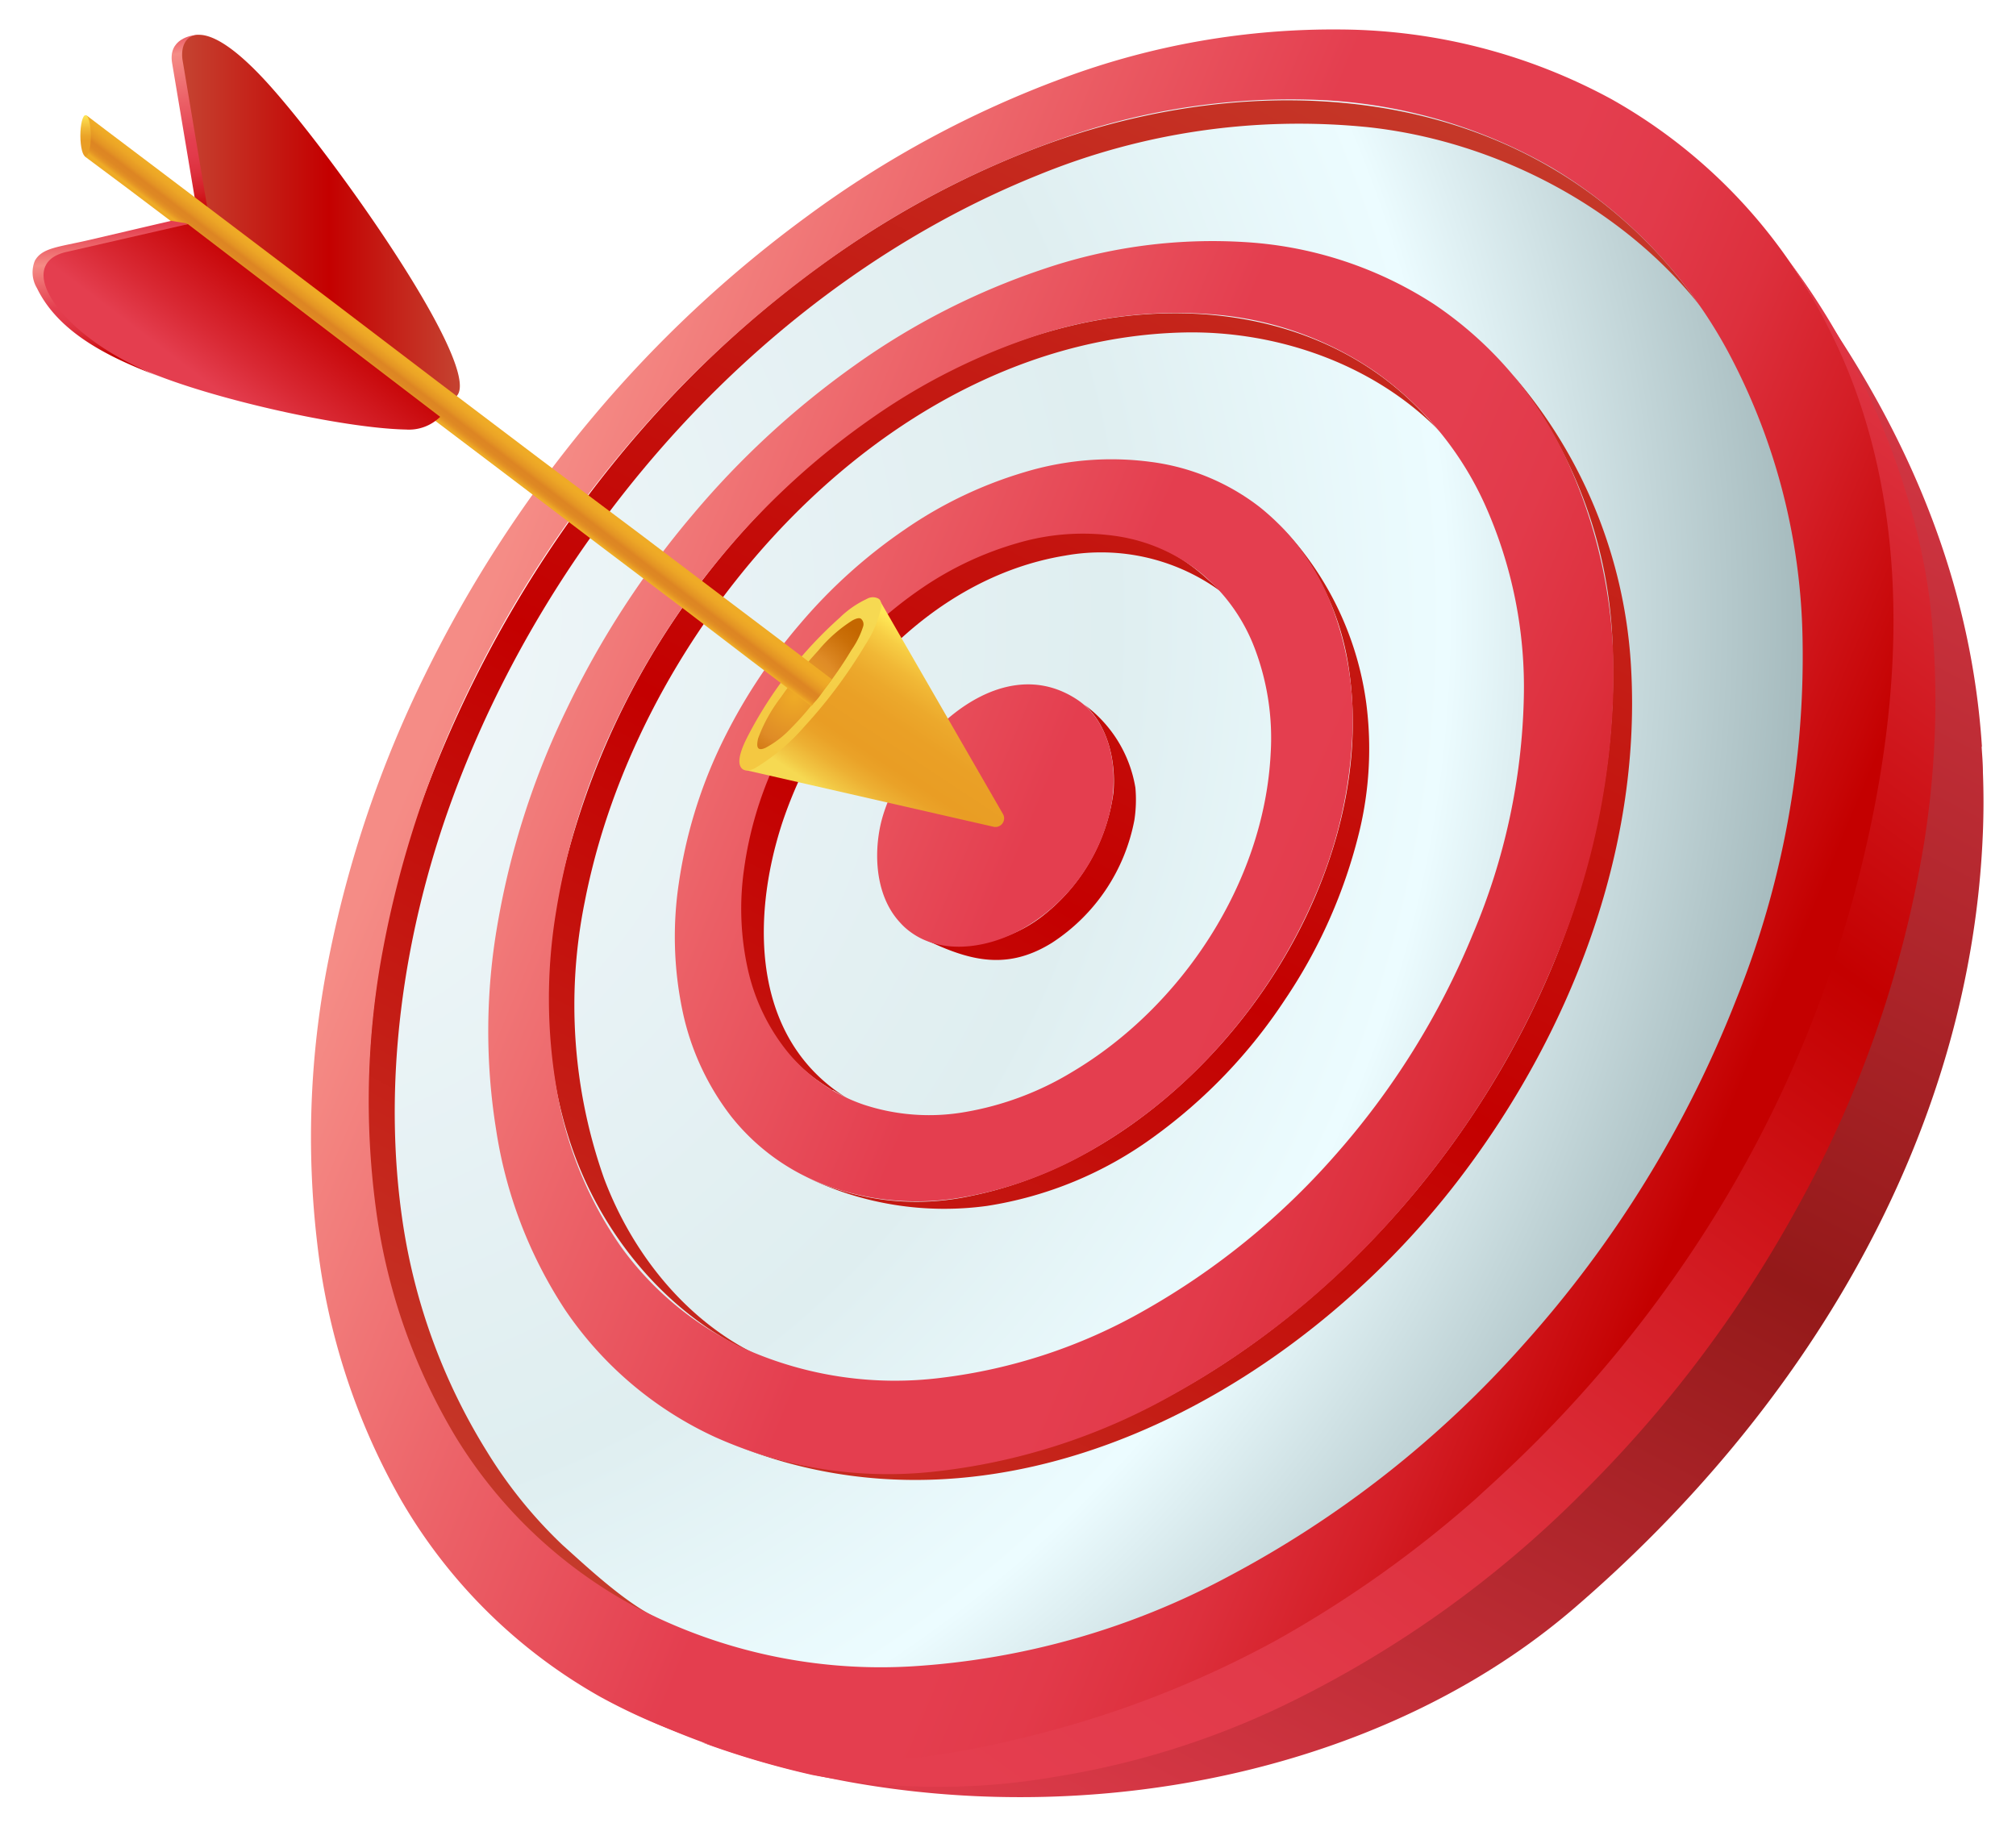 <svg xmlns="http://www.w3.org/2000/svg" xmlns:xlink="http://www.w3.org/1999/xlink" viewBox="0 0 158.47 143.63"><defs><style>.cls-1{mask:url(#mask);}.cls-2{mix-blend-mode:multiply;fill:url(#radial-gradient);}.cls-3{fill:none;}.cls-4{fill:url(#radial-gradient-2);}.cls-5{fill:url(#linear-gradient);}.cls-6{fill:url(#linear-gradient-2);}.cls-7{fill:url(#linear-gradient-3);}.cls-8{fill:url(#linear-gradient-4);}.cls-9{fill:url(#linear-gradient-5);}.cls-10{fill:url(#linear-gradient-6);}.cls-11{fill:url(#linear-gradient-7);}.cls-12{fill:url(#linear-gradient-8);}.cls-13{fill:url(#linear-gradient-9);}.cls-14{fill:url(#linear-gradient-10);}.cls-15{fill:url(#linear-gradient-11);}.cls-16{fill:url(#linear-gradient-12);}.cls-17{fill:url(#linear-gradient-13);}.cls-18{fill:url(#linear-gradient-14);}.cls-19{fill:url(#linear-gradient-15);}.cls-20{fill:url(#linear-gradient-16);}.cls-21{fill:url(#radial-gradient-3);}.cls-22{clip-path:url(#clip-path);}.cls-23{mask:url(#mask-2);}.cls-24{fill:url(#radial-gradient-4);}.cls-25{fill:url(#linear-gradient-17);}.cls-26{fill:url(#linear-gradient-18);}.cls-27{fill:url(#linear-gradient-19);}.cls-28{fill:url(#linear-gradient-20);}.cls-29{filter:url(#luminosity-noclip);}</style><filter id="luminosity-noclip" x="54.42" y="-7723.85" width="16.98" height="32766" filterUnits="userSpaceOnUse" color-interpolation-filters="sRGB"></filter><mask id="mask" x="54.42" y="-7723.85" width="16.98" height="32766" maskUnits="userSpaceOnUse"><g class="cls-29"></g></mask><radialGradient id="radial-gradient" cx="-184.05" cy="-3930.69" r="33.79" gradientTransform="matrix(0.38, 0, 0, 0.11, 132.63, 490.75)" gradientUnits="userSpaceOnUse"><stop offset="0.21"></stop><stop offset="0.25" stop-color="#0c0c0c"></stop><stop offset="0.33" stop-color="#2b2b2b"></stop><stop offset="0.43" stop-color="#5d5d5d"></stop><stop offset="0.55" stop-color="#a3a3a3"></stop><stop offset="0.68" stop-color="#fafafa"></stop><stop offset="0.69" stop-color="#fff"></stop><stop offset="0.7" stop-color="#e7e7e7"></stop><stop offset="0.74" stop-color="#b1b1b1"></stop><stop offset="0.77" stop-color="#828282"></stop><stop offset="0.8" stop-color="#5a5a5a"></stop><stop offset="0.84" stop-color="#393939"></stop><stop offset="0.88" stop-color="#202020"></stop><stop offset="0.91" stop-color="#0e0e0e"></stop><stop offset="0.95" stop-color="#030303"></stop><stop offset="1"></stop></radialGradient><radialGradient id="radial-gradient-2" cx="15.82" cy="48.58" r="125.66" gradientUnits="userSpaceOnUse"><stop offset="0.04" stop-color="#f3f8fb"></stop><stop offset="0.57" stop-color="#dfeef0"></stop><stop offset="0.78" stop-color="#ecfcff"></stop><stop offset="1" stop-color="#a6bbbe"></stop></radialGradient><linearGradient id="linear-gradient" x1="150.88" y1="12.5" x2="78.79" y2="151.85" gradientUnits="userSpaceOnUse"><stop offset="0" stop-color="#e43e4f"></stop><stop offset="0.53" stop-color="#941919"></stop><stop offset="1" stop-color="#e43e4f"></stop></linearGradient><linearGradient id="linear-gradient-2" x1="110.34" y1="-8.47" x2="38.25" y2="130.87" gradientUnits="userSpaceOnUse"><stop offset="0" stop-color="#c54331"></stop><stop offset="0.53" stop-color="#c40000"></stop><stop offset="1" stop-color="#c54331"></stop></linearGradient><linearGradient id="linear-gradient-3" x1="118.68" y1="-4.16" x2="46.58" y2="135.19" xlink:href="#linear-gradient-2"></linearGradient><linearGradient id="linear-gradient-4" x1="109.29" y1="-9.01" x2="37.2" y2="130.33" xlink:href="#linear-gradient-2"></linearGradient><linearGradient id="linear-gradient-5" x1="126.61" y1="-0.05" x2="54.52" y2="139.28" xlink:href="#linear-gradient-2"></linearGradient><linearGradient id="linear-gradient-6" x1="137.05" y1="5.35" x2="64.96" y2="144.69" xlink:href="#linear-gradient-2"></linearGradient><linearGradient id="linear-gradient-7" x1="37.51" y1="48.57" x2="135.16" y2="89.33" gradientUnits="userSpaceOnUse"><stop offset="0" stop-color="#f58c86"></stop><stop offset="0.23" stop-color="#ec6268"></stop><stop offset="0.44" stop-color="#e43e4f"></stop><stop offset="0.61" stop-color="#e43e4f"></stop><stop offset="0.69" stop-color="#e23a4a"></stop><stop offset="0.78" stop-color="#dd303d"></stop><stop offset="0.88" stop-color="#d41e26"></stop><stop offset="0.98" stop-color="#c70607"></stop><stop offset="1" stop-color="#c40000"></stop></linearGradient><linearGradient id="linear-gradient-8" x1="110.36" y1="-8.46" x2="38.27" y2="130.88" xlink:href="#linear-gradient-2"></linearGradient><linearGradient id="linear-gradient-9" x1="37.01" y1="49.76" x2="134.66" y2="90.51" xlink:href="#linear-gradient-7"></linearGradient><linearGradient id="linear-gradient-10" x1="160.99" y1="29.68" x2="79.61" y2="142.32" gradientUnits="userSpaceOnUse"><stop offset="0" stop-color="#e43e4f"></stop><stop offset="0.34" stop-color="#c40000"></stop><stop offset="0.38" stop-color="#c70607"></stop><stop offset="0.55" stop-color="#d41e26"></stop><stop offset="0.71" stop-color="#dd303d"></stop><stop offset="0.86" stop-color="#e23a4a"></stop><stop offset="1" stop-color="#e43e4f"></stop></linearGradient><linearGradient id="linear-gradient-11" x1="38" y1="47.4" x2="135.65" y2="88.15" xlink:href="#linear-gradient-7"></linearGradient><linearGradient id="linear-gradient-12" x1="37.83" y1="47.8" x2="135.48" y2="88.56" xlink:href="#linear-gradient-7"></linearGradient><linearGradient id="linear-gradient-13" x1="14.27" y1="2.07" x2="16.76" y2="16.67" gradientUnits="userSpaceOnUse"><stop offset="0" stop-color="#e43e4f"></stop><stop offset="0.14" stop-color="#f58c86"></stop><stop offset="0.38" stop-color="#ec6268"></stop><stop offset="0.61" stop-color="#e43e4f"></stop><stop offset="0.69" stop-color="#e23a4a"></stop><stop offset="0.78" stop-color="#dd303d"></stop><stop offset="0.88" stop-color="#d41e26"></stop><stop offset="0.98" stop-color="#c70607"></stop><stop offset="1" stop-color="#c40000"></stop></linearGradient><linearGradient id="linear-gradient-14" x1="14.29" y1="17" x2="36.14" y2="17" xlink:href="#linear-gradient-2"></linearGradient><linearGradient id="linear-gradient-15" x1="67.65" y1="64.21" x2="75.55" y2="52.31" gradientUnits="userSpaceOnUse"><stop offset="0" stop-color="#f6d952"></stop><stop offset="0.06" stop-color="#f2c744"></stop><stop offset="0.16" stop-color="#edb033"></stop><stop offset="0.25" stop-color="#eaa228"></stop><stop offset="0.32" stop-color="#e99d24"></stop><stop offset="0.53" stop-color="#eaa026"></stop><stop offset="0.67" stop-color="#eca92c"></stop><stop offset="0.79" stop-color="#f1b836"></stop><stop offset="0.9" stop-color="#f7cd44"></stop><stop offset="1" stop-color="#ffe856"></stop></linearGradient><linearGradient id="linear-gradient-16" x1="74" y1="47.04" x2="68.02" y2="59" gradientTransform="matrix(1.01, 0, 0, 0.99, -8.15, 1.14)" gradientUnits="userSpaceOnUse"><stop offset="0" stop-color="#f6d952"></stop><stop offset="0.51" stop-color="#f5cd46"></stop><stop offset="1" stop-color="#f4c841"></stop></linearGradient><radialGradient id="radial-gradient-3" cx="62.46" cy="54.79" r="7.13" gradientUnits="userSpaceOnUse"><stop offset="0" stop-color="#efab26"></stop><stop offset="0.52" stop-color="#df8b26"></stop><stop offset="0.6" stop-color="#d9831e"></stop><stop offset="0.84" stop-color="#ca6f08"></stop><stop offset="1" stop-color="#c46700"></stop></radialGradient><clipPath id="clip-path"><path class="cls-3" d="M78.84,64,69.17,47.23a.4.4,0,0,0-.13-.16.93.93,0,0,0-.93,0A7.77,7.77,0,0,0,66,48.57a32.56,32.56,0,0,0-7,8.89c-.29.56-1.35,2.41-.64,3a.62.62,0,0,0,.22.1L78.1,65A.68.68,0,0,0,78.84,64Z"></path></clipPath><mask id="mask-2" x="54.42" y="43.18" width="16.98" height="20.59" maskUnits="userSpaceOnUse"><g class="cls-1"><ellipse class="cls-2" cx="62.91" cy="53.48" rx="12.8" ry="3.76" transform="translate(-18.09 69.47) rotate(-51.53)"></ellipse></g></mask><radialGradient id="radial-gradient-4" cx="-184.05" cy="-3930.69" r="33.79" gradientTransform="matrix(0.38, 0, 0, 0.11, 132.63, 490.75)" gradientUnits="userSpaceOnUse"><stop offset="0.21" stop-color="#f4c841"></stop><stop offset="0.69" stop-color="#f6d246"></stop><stop offset="0.7" stop-color="#f7d54d"></stop><stop offset="0.75" stop-color="#fae36d"></stop><stop offset="0.81" stop-color="#fcef86"></stop><stop offset="0.87" stop-color="#fef798"></stop><stop offset="0.93" stop-color="#fffba3"></stop><stop offset="1" stop-color="#fffda6"></stop></radialGradient><linearGradient id="linear-gradient-17" x1="36.08" y1="31.27" x2="33.57" y2="34.56" gradientUnits="userSpaceOnUse"><stop offset="0.06" stop-color="#efab26"></stop><stop offset="0.15" stop-color="#eca526"></stop><stop offset="0.28" stop-color="#e49524"></stop><stop offset="0.36" stop-color="#dd8523"></stop><stop offset="0.45" stop-color="#de8823"></stop><stop offset="0.51" stop-color="#e39124"></stop><stop offset="0.56" stop-color="#eaa025"></stop><stop offset="0.59" stop-color="#efab26"></stop></linearGradient><linearGradient id="linear-gradient-18" x1="6.75" y1="7.96" x2="6.71" y2="12.36" gradientTransform="translate(0.03 -0.02) rotate(0.15)" gradientUnits="userSpaceOnUse"><stop offset="0" stop-color="#f6d952"></stop><stop offset="0.12" stop-color="#fce355"></stop><stop offset="0.25" stop-color="#ffe856"></stop><stop offset="0.29" stop-color="#fcde4f"></stop><stop offset="0.47" stop-color="#f2bb38"></stop><stop offset="0.62" stop-color="#eba529"></stop><stop offset="0.71" stop-color="#e99d24"></stop></linearGradient><linearGradient id="linear-gradient-19" x1="8.51" y1="16.79" x2="9.21" y2="29.46" gradientUnits="userSpaceOnUse"><stop offset="0.09" stop-color="#e43e4f"></stop><stop offset="0.3" stop-color="#f58c86"></stop><stop offset="0.44" stop-color="#ec6268"></stop><stop offset="0.57" stop-color="#e43e4f"></stop><stop offset="0.64" stop-color="#e23a4a"></stop><stop offset="0.71" stop-color="#dd303d"></stop><stop offset="0.79" stop-color="#d41e26"></stop><stop offset="0.87" stop-color="#c70607"></stop><stop offset="0.88" stop-color="#c40000"></stop></linearGradient><linearGradient id="linear-gradient-20" x1="27.66" y1="15.53" x2="15.89" y2="31.02" gradientUnits="userSpaceOnUse"><stop offset="0" stop-color="#e43e4f"></stop><stop offset="0.09" stop-color="#dd303d"></stop><stop offset="0.42" stop-color="#c40000"></stop><stop offset="0.78" stop-color="#d92934"></stop><stop offset="0.95" stop-color="#e43e4f"></stop></linearGradient></defs><g id="Layer_2" data-name="Layer 2"><path class="cls-4" d="M107.22,4.8a42.83,42.83,0,0,1,20.09,5.43,39.93,39.93,0,0,1,14.86,15,52.14,52.14,0,0,1,6.54,23.92,76.1,76.1,0,0,1-5.4,30.41,94.4,94.4,0,0,1-17.84,29,87.55,87.55,0,0,1-25,19.49,63.41,63.41,0,0,1-26.32,7.28,43.72,43.72,0,0,1-22.83-5.09,39.65,39.65,0,0,1-15.08-14.57A49.94,49.94,0,0,1,29.75,96.4a67.76,67.76,0,0,1,.73-21.26,86,86,0,0,1,7.3-21.72A95.66,95.66,0,0,1,50.5,33.88,92.05,92.05,0,0,1,66.84,18.63,77.66,77.66,0,0,1,86,8.37,57.81,57.81,0,0,1,107.22,4.8Z"></path><path class="cls-5" d="M155.79,58.67c-.81-12.29-5.28-23.31-12-33.32-.56-.84-2.65-4-3.22-4.86,14,20.71,7.9,51.93-3.59,72.22a101.33,101.33,0,0,1-8.86,13.13C117,119.93,101.49,131.78,84,136.74c-10.2,2.89-23.63,2.23-36.07-3,23.26,12.2,56.25,9.51,75.79-7.29,17.94-15.41,31.22-36.92,32.15-61.07.06-1.55.06-3.1,0-4.65,0-.68-.06-1.36-.1-2Z"></path><path class="cls-6" d="M94.92,45.54c-11.93-10.87-30,3.51-34.58,15-3.24,8.14-3.79,19.7,4.82,25l.25.16h.06l1.5.87c-7.84-4.53-8-14.13-5.49-21.85C64.76,54.87,73,45.44,83.73,43.68a15.93,15.93,0,0,1,12.47,3Z"></path><path class="cls-7" d="M89.25,61.94a10.14,10.14,0,0,0-4-6.53c1.88,1.67,2.49,4.56,2.27,6.92a14.78,14.78,0,0,1-5.61,9.72c-2.79,2.15-6.87,3-10,1.42,3.72,1.85,6.9,3.08,10.8.64a14.79,14.79,0,0,0,6.46-9.64A10.61,10.61,0,0,0,89.25,61.94Z"></path><path class="cls-8" d="M112.18,32.83a24.94,24.94,0,0,0-3.45-3.13c-6.74-5-15.51-6-23.57-4.31-12.4,2.67-23.17,11-30.6,21.1A61.52,61.52,0,0,0,44.38,68.12c-1.8,7.36-1.87,15.26.68,22.39S53,103.9,60,106.75c-5.88-2.66-10.25-8.07-12.52-14.11a40.91,40.91,0,0,1-1.51-21.77c.23-1.19.51-2.38.83-3.58C52.26,47,70.77,26.68,93,26.14c7.6-.18,15.52,2.66,20.7,8.33Z"></path><path class="cls-9" d="M107.4,55.31a24.86,24.86,0,0,0-7-14.23A20.7,20.7,0,0,1,106,52.38C108.78,70.16,94,90.4,76.43,94A20.18,20.18,0,0,1,63.3,92.5a24.83,24.83,0,0,0,14.27,2.31,30,30,0,0,0,13.16-5.46A41.31,41.31,0,0,0,101,78.6a40.85,40.85,0,0,0,5.82-13.09A27.75,27.75,0,0,0,107.4,55.31Z"></path><path class="cls-10" d="M128.22,52.63a38.4,38.4,0,0,0-9.3-23.15,35.82,35.82,0,0,1,7.85,21.57c.86,24.6-15.33,48.9-36.43,59.54-10.07,5.07-22.55,7.29-33.23,2.75,21.33,9.06,44.62-3.62,57.64-20.71C123.37,81.32,129,67,128.22,52.63Z"></path><path class="cls-11" d="M98.12,19.05a30.66,30.66,0,0,1,14.61,4.87,29.78,29.78,0,0,1,10.2,11.75,40,40,0,0,1,3.9,17.68,58,58,0,0,1-4.43,21.71,70.85,70.85,0,0,1-12.74,20.51,66.14,66.14,0,0,1-17.58,14.15,48.73,48.73,0,0,1-18.85,6,33.19,33.19,0,0,1-17-2.73,28.74,28.74,0,0,1-11.8-10A35.4,35.4,0,0,1,39,88.83a48.89,48.89,0,0,1,.11-16.18,63.28,63.28,0,0,1,5.43-16.89,71.24,71.24,0,0,1,9.89-15.27A68.22,68.22,0,0,1,67.19,28.72a56.35,56.35,0,0,1,14.87-7.58A41.26,41.26,0,0,1,98.12,19.05Zm-38.9,87.28a29,29,0,0,0,14.7,2A42.53,42.53,0,0,0,90,103a57.8,57.8,0,0,0,14.92-12.14,61.52,61.52,0,0,0,10.86-17.43,50.38,50.38,0,0,0,4-18.52,35.06,35.06,0,0,0-3.08-15.29,25.76,25.76,0,0,0-8.55-10.36,26.1,26.1,0,0,0-12.54-4.52,35.28,35.28,0,0,0-14,1.6,49.31,49.31,0,0,0-13.1,6.55A59.67,59.67,0,0,0,57.13,43.24a62.19,62.19,0,0,0-8.72,13.49,54.49,54.49,0,0,0-4.69,14.89,41.92,41.92,0,0,0,.06,14.15A30.31,30.31,0,0,0,48.8,98,24.71,24.71,0,0,0,59.22,106.33Z"></path><path class="cls-12" d="M132.86,23a37.19,37.19,0,0,0-6-6.34c-12.9-10.8-31-10.67-46-4.79-22.57,8.85-40,29.36-48,52-7.85,22.44-5.17,53.07,19.35,63.59-2.67-1.07-5.86-4.08-8-6a36.15,36.15,0,0,1-5.91-7.3,47.28,47.28,0,0,1-6.62-17.9C30,85.2,31.68,73.46,35.48,63,43.27,41.59,60.3,22.31,81.66,13.74A54.08,54.08,0,0,1,107.55,10C117.74,11.1,128,16.5,134.2,24.78Z"></path><path class="cls-13" d="M105.57,2.32a45.16,45.16,0,0,1,21.09,5.47,42,42,0,0,1,15.76,15.54,54.16,54.16,0,0,1,7.09,25,79.5,79.5,0,0,1-5.53,32A98.55,98.55,0,0,1,125.18,111,91.12,91.12,0,0,1,98.77,131.5,66,66,0,0,1,71.06,139a45.69,45.69,0,0,1-23.88-5.6,41.8,41.8,0,0,1-15.63-15.43A52.83,52.83,0,0,1,24.93,97.7a71.38,71.38,0,0,1,.87-22.14A90.39,90.39,0,0,1,33.43,53a99.62,99.62,0,0,1,13.2-20.25A96.11,96.11,0,0,1,63.56,16.92,81,81,0,0,1,83.46,6.18,61,61,0,0,1,105.57,2.32ZM50.24,126.48A41.49,41.49,0,0,0,71.8,131a60.39,60.39,0,0,0,24.65-7,82.71,82.71,0,0,0,23.32-18.31,89.35,89.35,0,0,0,16.7-27.09,72.22,72.22,0,0,0,5.22-28.46,49.57,49.57,0,0,0-5.9-22.57A37.67,37.67,0,0,0,122,13.19a39.94,39.94,0,0,0-18.88-5.35A54.09,54.09,0,0,0,83,11.06a72.91,72.91,0,0,0-18.27,9.68,87.06,87.06,0,0,0-15.6,14.52A90.26,90.26,0,0,0,37,53.91a80.7,80.7,0,0,0-6.89,20.7,63.86,63.86,0,0,0-.59,20.19A46.79,46.79,0,0,0,35.84,113,37.13,37.13,0,0,0,50.24,126.48Z"></path><path class="cls-14" d="M151.79,48.08c-1-9.44-5.36-19.9-11.19-27.59,10.39,15,9.65,33.63,4.91,50.71a95.57,95.57,0,0,1-13,27.92A98.59,98.59,0,0,1,118,116c-.66.62-1.34,1.23-2,1.84A90.07,90.07,0,0,1,100.25,129a80.64,80.64,0,0,1-18.94,7.4c-6.22,1.59-12.69,2.6-19.12,1.9a41.19,41.19,0,0,1-4.91-.81c-.44-.1-1.73-.39-2.15-.52a70.24,70.24,0,0,0,8.74,2.58,53.52,53.52,0,0,0,19.14.13,65.38,65.38,0,0,0,17.69-5.5,85.65,85.65,0,0,0,23.64-16.77,97.31,97.31,0,0,0,16.81-22.24,88.43,88.43,0,0,0,10.09-28.88A71.1,71.1,0,0,0,151.79,48.08Z"></path><path class="cls-15" d="M70.75,72.53a5,5,0,0,0,.75.69c2.39,1.82,5.86,1.39,8.52,0a14.32,14.32,0,0,0,7.35-10c.54-3-.17-6.61-2.78-8.27C78,50.7,70.28,59.22,69.15,65.16,68.67,67.72,69,70.65,70.75,72.53Z"></path><path class="cls-16" d="M90.43,36.31A17.66,17.66,0,0,1,99,39.85a18.25,18.25,0,0,1,5.56,7.46,25.05,25.05,0,0,1,1.74,10.56,35.79,35.79,0,0,1-2.89,12.48A43.39,43.39,0,0,1,96.06,82a40.44,40.44,0,0,1-10,8.28,30.5,30.5,0,0,1-10.87,3.93,20.67,20.67,0,0,1-10.2-1,17.11,17.11,0,0,1-7.51-5.43,20.41,20.41,0,0,1-3.84-8.35,28.42,28.42,0,0,1-.28-10,37.67,37.67,0,0,1,3.24-10.72A43.71,43.71,0,0,1,62.93,49a41.4,41.4,0,0,1,8.22-7.39,33.07,33.07,0,0,1,9.42-4.5A23.54,23.54,0,0,1,90.43,36.31ZM67.9,86.85a16.41,16.41,0,0,0,8,.57,24,24,0,0,0,8.39-3.15c8.6-5.11,15.07-14.89,15.59-25a19.88,19.88,0,0,0-1.23-8.24,14.18,14.18,0,0,0-4.2-5.93,13.7,13.7,0,0,0-6.61-2.94,18.16,18.16,0,0,0-7.76.51,26,26,0,0,0-7.5,3.49A32.65,32.65,0,0,0,66,52.05a34.08,34.08,0,0,0-5,7.8,29.25,29.25,0,0,0-2.52,8.53,21.94,21.94,0,0,0,.32,7.89,15.77,15.77,0,0,0,3.15,6.48A13.3,13.3,0,0,0,67.9,86.85Z"></path><path class="cls-17" d="M15.22,4.9c-.12-1-.51-1.75.4-2.16-.66,0-2.41.36-2.09,2.22l2,11.93,1.69-.06q-1-5.56-1.9-11.11C15.31,5.47,15.26,5.19,15.22,4.9Z"></path><path class="cls-18" d="M15.52,2.74c1-.07,2.56.71,4.88,3.12C25.15,10.77,37.64,28.21,36,31a2.35,2.35,0,0,1-.19.25L16.38,16.83l-2-11.93C14.16,3.83,14.5,2.82,15.52,2.74Z"></path><path class="cls-19" d="M78.84,64,69.17,47.23,58.58,60.54,78.1,65A.68.68,0,0,0,78.84,64Z"></path><path class="cls-20" d="M59,57.46c-.29.56-1.35,2.41-.64,3a.62.62,0,0,0,.22.1,1.31,1.31,0,0,0,.87-.23,16.11,16.11,0,0,0,3.78-3.21,39.07,39.07,0,0,0,4.82-6.48A8.7,8.7,0,0,0,69.21,48a1.09,1.09,0,0,0,0-.76.4.4,0,0,0-.13-.16.93.93,0,0,0-.93,0A7.77,7.77,0,0,0,66,48.57,32.56,32.56,0,0,0,59,57.46Z"></path><path class="cls-21" d="M67.84,49.28a6.82,6.82,0,0,1-.91,1.82,30.57,30.57,0,0,1-3,4.17,22.14,22.14,0,0,1-1.77,2,7.65,7.65,0,0,1-2,1.53q-.43.19-.57,0c-.09-.13-.08-.38,0-.74a12.14,12.14,0,0,1,1.77-3.21,35.07,35.07,0,0,1,2.95-3.69A11.37,11.37,0,0,1,67,48.78c.31-.17.54-.22.67-.14A.57.57,0,0,1,67.84,49.28Z"></path><g class="cls-22"><g class="cls-23"><ellipse class="cls-24" cx="62.91" cy="53.48" rx="12.8" ry="3.76" transform="translate(-18.09 69.47) rotate(-51.53)"></ellipse></g></g><path class="cls-25" d="M65.4,53.41l-.15.2c-.24.32-.48.64-.73,1s-.39.48-.59.71c0,.06-.1.13-.16.19l-4.71-3.57L54,48.07l-6.89-5.21-8-6.07-8.43-6.38-8.13-6.15L15.4,18.87,10,14.79,7,12.55l-.35-.26L6.8,9.07l1.54,1.17,4.17,3.15,6.17,4.67,7.51,5.69L34.4,30l8.26,6.25L50.33,42l6.42,4.86,4.54,3.43Z"></path><ellipse class="cls-26" cx="6.73" cy="10.67" rx="0.41" ry="1.62" transform="translate(-0.03 0.02) rotate(-0.15)"></ellipse><path class="cls-27" d="M2.74,20.5a2.41,2.41,0,0,0,.17,2.16c1.82,3.75,6.21,5.66,9.89,7.05-.48-.18-1-.39-1.45-.62-2.62-1.29-5.89-3.9-6.94-5.73a2.44,2.44,0,0,1-.26-2.27c.5-.95,1.74-1.07,2.69-1.29L10.17,19l3.54-.81c.31-.08.75-.54,1.06-.61l-1.31-.22L7,18.87C4.59,19.43,3.31,19.47,2.74,20.5Z"></path><path class="cls-28" d="M14.77,17.62,34.6,32.77a3.49,3.49,0,0,1-2.69,1c-5-.1-15.42-2.44-20.49-4.64C4.7,26.21,1,20.77,5.21,19.81Z"></path></g></svg>